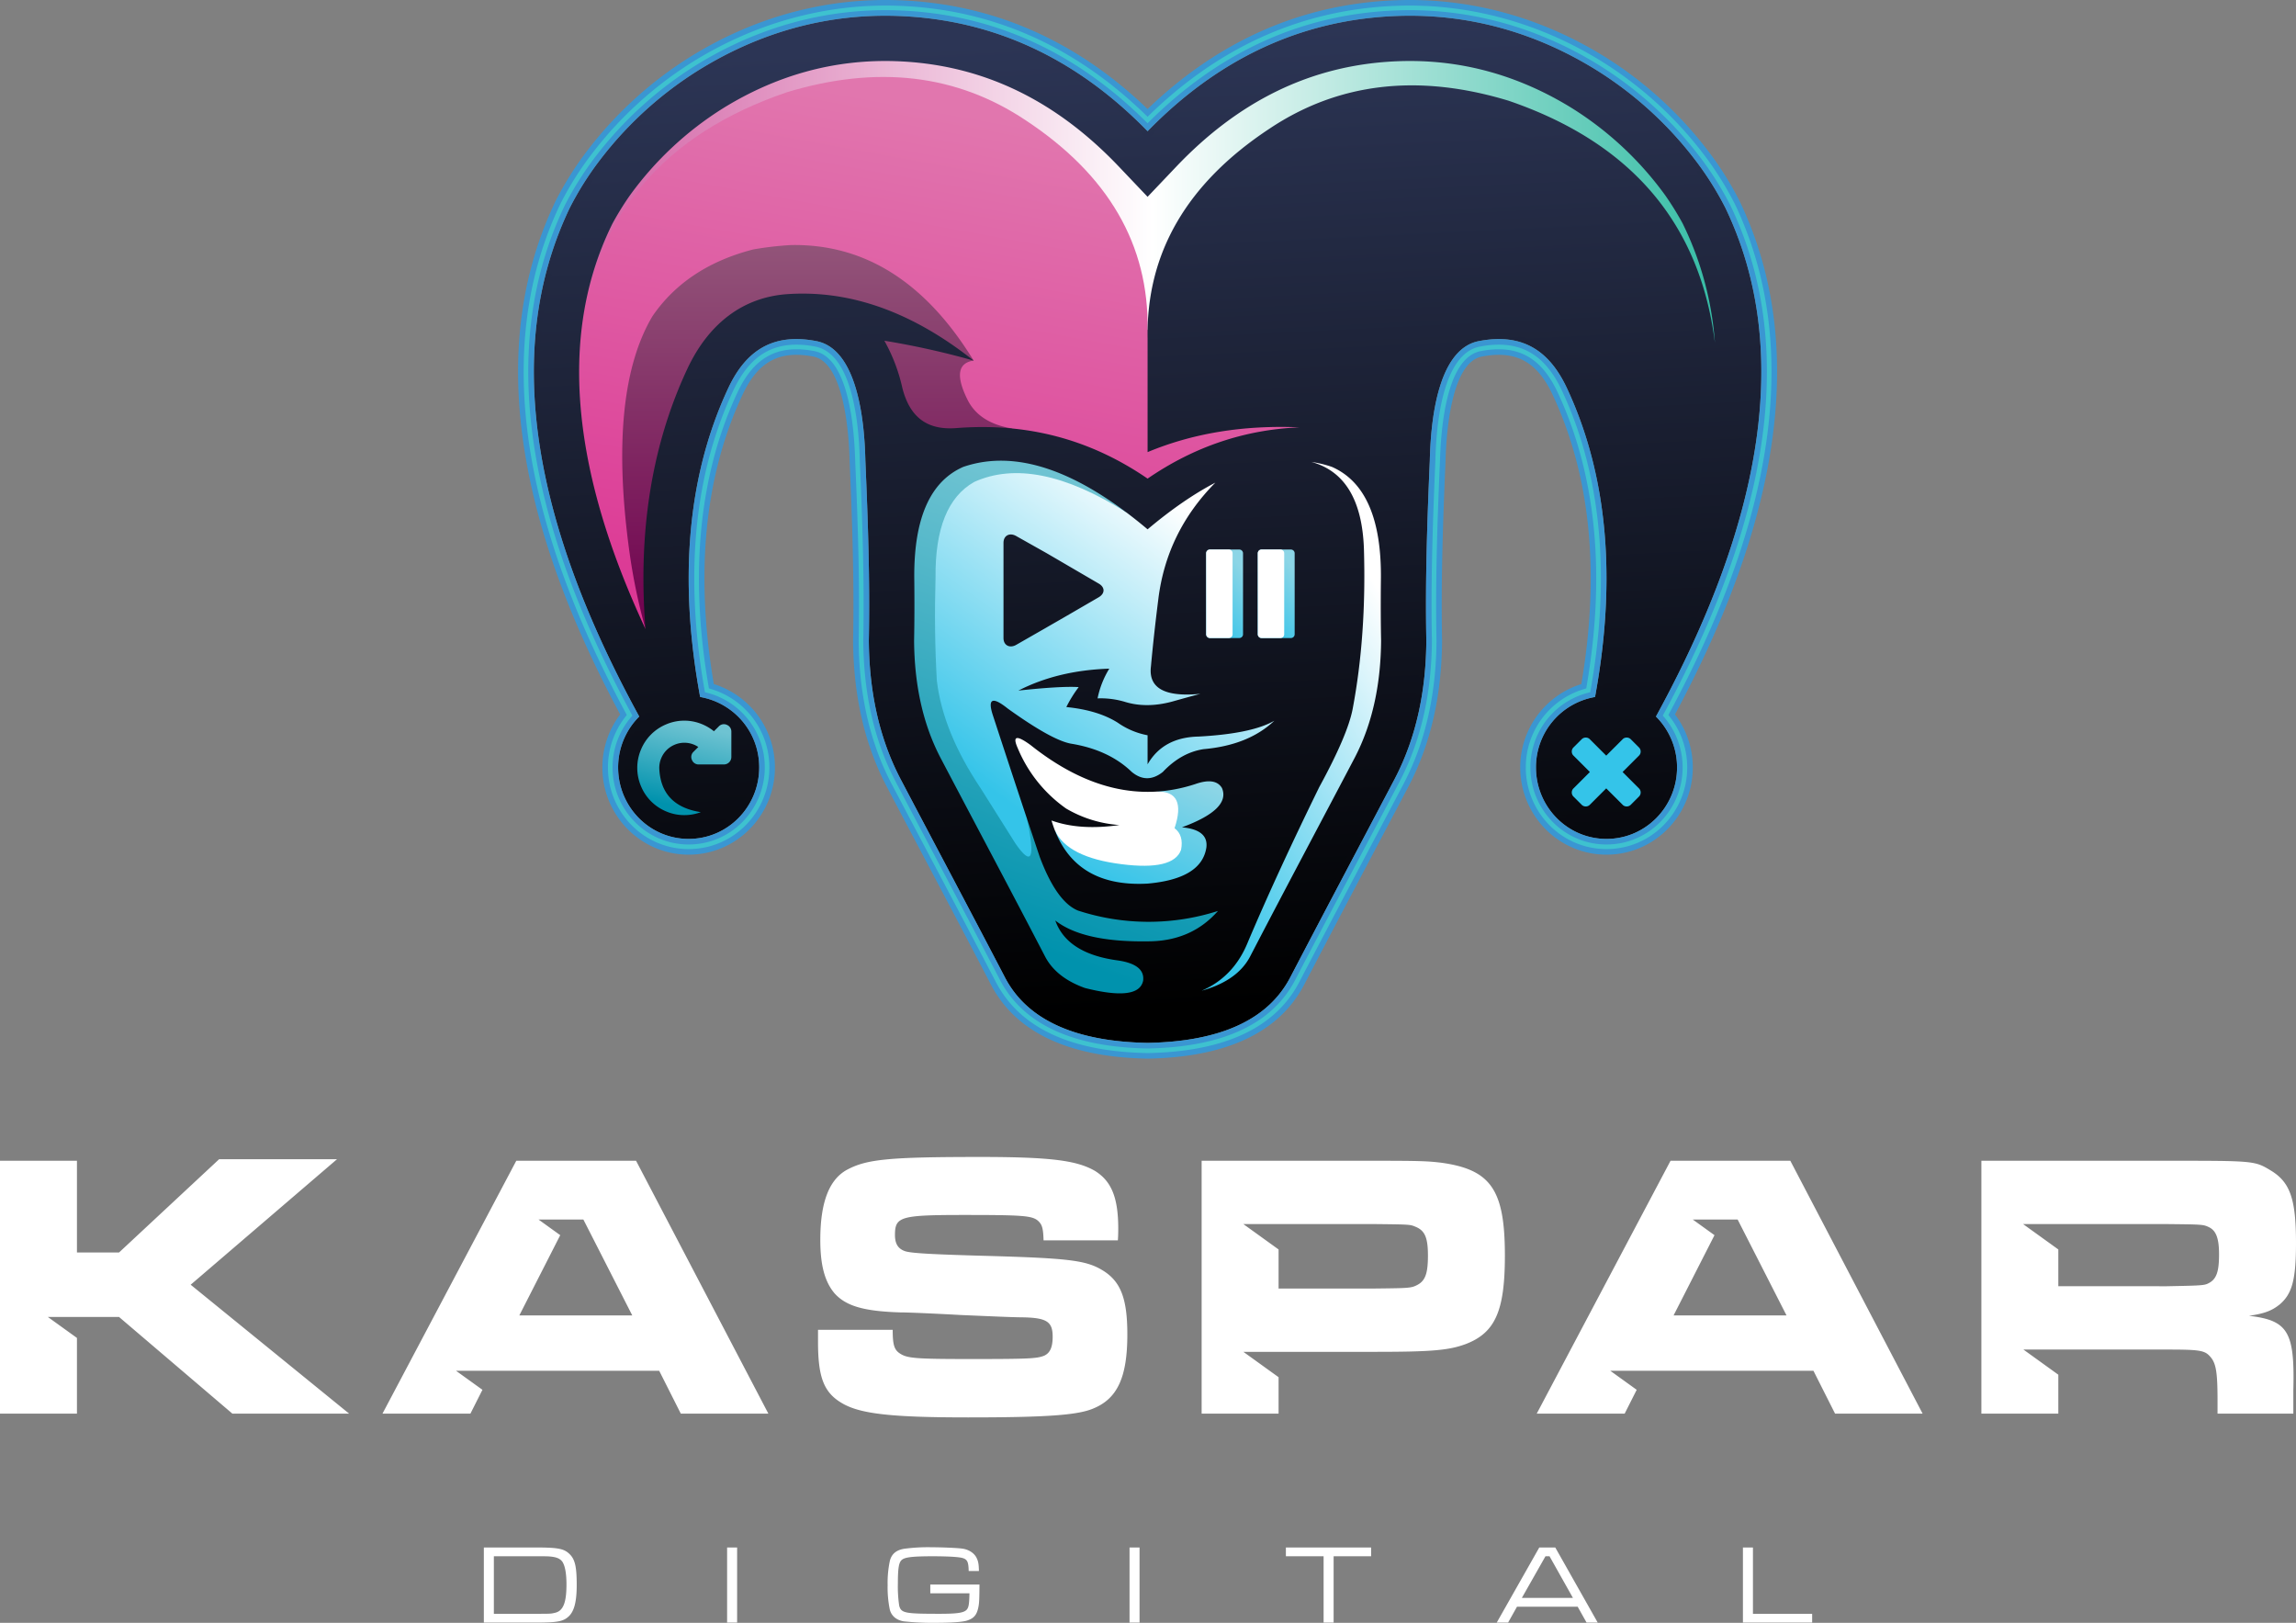 <svg xmlns="http://www.w3.org/2000/svg" xmlns:xlink="http://www.w3.org/1999/xlink" viewBox="0 0 1156.662 817.425"><rect x="0" y="0" width="1156.662" height="817.425" fill="#808080" stroke="none"/><defs><style>.cls-1{fill:#fff;}.cls-1,.cls-10,.cls-11,.cls-12,.cls-13,.cls-14,.cls-15,.cls-16,.cls-2,.cls-3,.cls-4,.cls-5,.cls-6,.cls-7,.cls-8,.cls-9{fill-rule:evenodd;}.cls-2{fill:url(#GradientFill_1);}.cls-3{fill:url(#GradientFill_2);}.cls-4{fill:url(#GradientFill_3);}.cls-5{fill:url(#GradientFill_4);}.cls-6{fill:url(#GradientFill_5);}.cls-7{fill:url(#GradientFill_6);}.cls-8{fill:url(#GradientFill_5-2);}.cls-9{fill:url(#GradientFill_7);}.cls-10{fill:url(#GradientFill_1-2);}.cls-11{fill:url(#GradientFill_4-2);}.cls-12{fill:url(#GradientFill_4-3);}.cls-13{fill:#3a96d2;}.cls-14{fill:#3ec2cf;}.cls-15{fill:url(#GradientFill_6-2);}.cls-16{fill:#34c4e9;}</style><linearGradient id="GradientFill_1" x1="594.026" y1="510.469" x2="569.676" y2="15.726" gradientUnits="userSpaceOnUse"><stop offset="0"/><stop offset="1" stop-color="#2c3555"/></linearGradient><linearGradient id="GradientFill_2" x1="452.844" y1="332.068" x2="502.316" y2="60.103" gradientUnits="userSpaceOnUse"><stop offset="0" stop-color="#dc3694"/><stop offset="1" stop-color="#e176ae"/></linearGradient><linearGradient id="GradientFill_3" x1="411.679" y1="316.835" x2="411.679" y2="123.425" gradientUnits="userSpaceOnUse"><stop offset="0" stop-color="#70004e"/><stop offset="1" stop-color="#925479"/></linearGradient><linearGradient id="GradientFill_4" x1="567.862" y1="450.986" x2="595.215" y2="389.778" gradientUnits="userSpaceOnUse"><stop offset="0" stop-color="#34c4e9"/><stop offset="1" stop-color="#8cd5e6"/></linearGradient><linearGradient id="GradientFill_5" x1="496.62" y1="396.276" x2="597.686" y2="256.673" gradientUnits="userSpaceOnUse"><stop offset="0" stop-color="#34c4e9"/><stop offset="1" stop-color="#fff"/></linearGradient><linearGradient id="GradientFill_6" x1="496.996" y1="468.467" x2="571.728" y2="264.779" gradientUnits="userSpaceOnUse"><stop offset="0" stop-color="#0092ad"/><stop offset="1" stop-color="#6ec3d2"/></linearGradient><linearGradient id="GradientFill_5-2" x1="569.315" y1="406.395" x2="708.341" y2="318.204" xlink:href="#GradientFill_5"/><linearGradient id="GradientFill_7" x1="289.94" y1="106.594" x2="871.308" y2="106.594" gradientUnits="userSpaceOnUse"><stop offset="0" stop-color="#d25ea3"/><stop offset="0.5" stop-color="#fff"/><stop offset="1" stop-color="#31bba3"/></linearGradient><linearGradient id="GradientFill_1-2" x1="593.858" y1="507.663" x2="569.833" y2="18.576" xlink:href="#GradientFill_1"/><linearGradient id="GradientFill_4-2" x1="605.179" y1="307.246" x2="628.659" y2="290.941" xlink:href="#GradientFill_4"/><linearGradient id="GradientFill_4-3" x1="631.182" y1="307.249" x2="654.661" y2="290.943" xlink:href="#GradientFill_4"/><linearGradient id="GradientFill_6-2" x1="339.614" y1="405.909" x2="348.681" y2="365.274" xlink:href="#GradientFill_6"/></defs><title>logo</title><g id="Vrstva_5" data-name="Vrstva 5"><path class="cls-1" d="M0,584.692V712.064H38.766V673.935L24.098,663.367H59.961l57.099,48.697H175.876L96.054,647.136l73.71-63.21h-59.388l-50.415,46.977H38.766v-46.212ZM243.747,817.313h26.482c10.605,0,13.554-.567,16.276-3.12,2.778-2.608,4.026-7.428,4.026-15.821,0-8.903-.794-12.59-3.29-15.255-2.892-3.006-5.726-3.628-17.409-3.628h-26.086v37.824Zm5.047-4.424V783.911h20.925c4.651,0,6.068,0,7.259.114,3.232.284,4.934.963,6.124,2.382,1.475,1.872,2.269,5.954,2.269,11.738,0,9.131-1.645,13.271-5.727,14.235-2.098.51-2.382.51-9.641.51ZM366.295,779.489v37.824h5.046V779.489Zm102.359,18.656v4.424H488.389c-.112,5.501-.396,7.145-1.416,8.279-1.418,1.532-4.707,2.042-13.497,2.042-17.58,0-19.452-.34-20.472-4.026a64.564,64.564,0,0,1-.68-11.115c0-7.599.452-10.604,1.871-11.909,1.531-1.474,5.443-1.928,16.047-1.928,3.119,0,7.997.114,10.095.283,3.97.285,5.444.625,6.408,1.588.85.851,1.192,2.269,1.248,5.559h5.16c-.057-3.29-.284-4.707-1.078-6.409-1.133-2.551-3.968-4.423-7.315-4.876-2.324-.341-10.206-.681-15.424-.681a91.199,91.199,0,0,0-13.666.738c-4.084.624-6.465,2.552-7.373,6.068a53.353,53.353,0,0,0-1.134,12.249,55.476,55.476,0,0,0,1.078,12.25c.794,3.288,3.346,5.386,6.974,6.01a136.088,136.088,0,0,0,16.276.736c7.883,0,13.44-.396,15.709-1.133,3.459-1.134,4.876-2.835,5.67-6.692.455-2.213.511-4.197.567-11.456ZM569.029,779.489v37.824h5.047V779.489Zm78.769,0v4.423h18.998v33.401h5.047V783.911h18.884v-4.423Zm151.47,37.824h5.615l-21.38-37.824h-8.053l-21.435,37.824h5.728l4.48-7.996h30.564l4.481,7.996Zm-6.861-12.419H766.661l11.909-20.982h2.042l11.795,20.982Zm85.631-25.404v37.824h34.877V812.889H883.085V779.489Zm-535.068-67.425h44.11l-66.646-127.372H260.091L192.681,712.064h44.305l6.052-11.999-13.299-9.581h102.345l10.886,21.58Zm-24.444-49.459H261.619l20.614-40.431-10.946-7.884h22.604l24.634,48.315ZM412.096,669.86v6.111c0,18.142,3.056,25.78,12.605,31.127,9.165,5.156,25.015,6.874,63.017,6.874,39.338,0,54.997-1.146,62.827-4.392,12.412-4.964,17.378-15.85,17.378-37.429,0-18.333-3.437-26.927-12.795-32.462-8.021-4.774-16.614-5.921-57.669-7.067-27.882-.764-37.813-1.337-41.25-2.292-3.628-1.146-5.347-3.63-5.347-8.211,0-9.357,2.673-10.121,35.328-10.121,29.217,0,33.61.382,36.666,2.865,2.099,1.91,2.673,3.628,2.864,9.93h37.429c.192-2.482.192-5.155.192-5.919,0-15.66-3.438-23.871-11.649-29.026-9.167-5.348-22.534-7.066-58.051-7.066-46.024,0-57.099,1.145-67.029,6.493-8.976,4.966-13.367,16.422-13.367,35.328,0,12.795,2.291,21.006,7.065,26.734,5.73,6.494,14.704,9.167,33.226,9.74,4.012,0,16.997.572,30.937,1.335,13.559.574,26.162,1.146,30.364,1.146,12.412.193,15.468,2.103,15.468,9.74,0,5.347-1.337,8.211-4.202,9.549-3.628,1.528-8.02,1.717-37.428,1.717-27.307,0-31.508-.381-35.138-2.673-3.055-1.91-3.818-4.391-3.818-12.031Zm193.256,42.204h38.765V693.717l-17.741-12.782h66.628c28.263,0,37.046-.763,45.64-4.009,14.705-5.729,19.479-16.804,19.479-44.495,0-33.226-7.066-43.349-32.274-46.784-6.492-.765-10.312-.956-33.228-.956H605.352V712.064Zm38.765-63.017V629.371l-17.752-12.789H692.621c17.378.191,17.76.191,20.432,1.336,4.774,1.909,6.304,5.538,6.304,14.513s-1.337,12.604-5.158,14.705c-3.245,1.717-4.009,1.717-21.578,1.91Zm280.333,63.017h44.111L901.916,584.692H841.573L774.163,712.064h44.303l6.052-11.999-13.298-9.581h102.345l10.885,21.58ZM900.006,662.605h-56.904l20.613-40.431L852.771,614.29h22.602l24.634,48.315Zm98.157,49.459h38.765V692.461l-17.585-12.671h72.39c16.041,0,18.906.382,21.581,3.437,3.054,3.246,3.819,7.83,3.819,22.152v6.684h38.192V700.224c.763-29.409-2.675-35.138-22.344-37.43,8.02-1.146,11.648-2.673,15.469-5.727,6.301-5.349,8.211-12.604,8.211-30.938,0-21.959-2.866-30.554-12.605-36.473-8.211-4.965-8.211-4.965-52.131-4.965H998.164V712.064Zm38.765-64.165V629.371L1019.177,616.582h72.366c17.95.191,18.332.191,21.197,1.527,3.628,1.718,5.155,5.538,5.155,13.751,0,8.21-1.146,12.03-4.582,14.132-2.675,1.527-2.675,1.527-21.771,1.909Z"/><path class="cls-2" d="M578.123,66.082c34.45-35.327,75.998-56.265,125.795-58.042,35.797-1.277,69.496,8.247,99.961,27.039a187.021,187.021,0,0,1,50.025,45.377A155.99,155.99,0,0,1,869.256,104.8q2.91,6.075,5.36,12.354c31.555,80.926-.953,171.662-40.394,243.773a36.112,36.112,0,0,1,10.629,25.663c0,19.693-15.735,35.982-35.534,35.982s-35.535-16.289-35.535-35.982a35.872,35.872,0,0,1,29.752-35.508c9.628-52.175,8.663-106.765-14.161-155.564-9.077-19.406-22.95-27.834-44.382-23.692-21.654,4.186-24.309,43.45-24.692,60.149-1.303,30.057-2.346,60.485-1.749,90.647-.146,24.334-4.682,48.312-16.075,69.985-17.459,33.215-35.097,66.368-52.44,99.638-13.642,26.281-44.727,32.557-71.854,33.072h-.114c-27.125-.515-58.213-6.791-71.853-33.07-17.343-33.272-34.982-66.425-52.441-99.64-11.392-21.672-15.929-45.651-16.075-70.062.597-30.086-.448-60.513-1.752-90.631-.381-16.638-3.036-55.902-24.69-60.088-21.432-4.142-35.306,4.284-44.383,23.692-22.824,48.8-23.789,103.389-14.161,155.564a35.872,35.872,0,0,1,29.752,35.508c0,19.694-15.736,35.982-35.536,35.982-19.799,0-35.534-16.289-35.534-35.982a36.119,36.119,0,0,1,10.63-25.664C282.581,288.816,250.073,198.08,281.628,117.155c1.632-4.184,3.42-8.306,5.395-12.424a155.782,155.782,0,0,1,15.318-24.275,187.026,187.026,0,0,1,50.026-45.377c30.465-18.792,64.165-28.317,99.962-27.039C502.124,9.817,543.674,30.755,578.123,66.082Z"/><path class="cls-3" d="M454.696,237.958q102.93,32.366,195.443-9.216Q739.753,210.759,537.674,49.412,403.857-17.492,313.958,90.667q-74.263,100.211,9.178,234.267,16.665,37.782,13.113-32.78Q335.761,146.83,418.982,162.075,449.663,199.214,454.696,237.958Z"/><path class="cls-4" d="M444.205,201.68q13.526,47.693,65.695,14.151-16.892-2.791-22.646-14.805-8.665-17.662,3.245-19.386-36.334-59.3-92.186-58.194a164.202,164.202,0,0,0-18.798,2.189q-33.722,8.662-50.834,33.657-22.363,37.717-11.869,116.634a293.6,293.6,0,0,0,8.368,40.909q4.943-30.629,8.041-56.317,13.581-71.7,38.869-90.743Q431.725,139.227,444.205,201.68Z"/><path class="cls-1" d="M606.791,384.816q39.032,3.082,12.238,32.999,2.025,44.412-57.038,37.371-30.387-5.087-58.786-96.375,32.639,24.184,58.13,29.939Q578.901,401.515,606.791,384.816Z"/><path class="cls-5" d="M627.329,421.761q6.332-58.086-44.383-23.043,15.02-.259,8.762,18.453,4.718,3.578,3.277,10.927-3.835,10.526-29.938,7.211-27.189-3.402-33.559-16.87Q527.516,470.101,584.496,453.666,630.117,452.965,627.329,421.761Z"/><path class="cls-6" d="M599.141,384.6q38.681-6.557,38.681-6.556,23.389-10.7,7.429-33.218-89.999,9.783-27.535-91.347,20.536-35.86-29.72-5.245-112.783-45.889-117.572,10.053-35.135,115.29,56.819,199.742-5.854-44.745-4.808-53.322-32.933-63.443-5.245-36.278Q568.274,411.119,599.141,384.6Z"/><path class="cls-7" d="M468.675,230.754q91.492-13.777,98.755,27.354-46.143-29.171-76.684-15.329-19.809,11.189-19.448,48.077-.781,27.102.655,52.008,3.097,25.954,22.072,54.197,17.483,27.751,17.483,27.752,12.376,17.973,5.779-12.634,30.744,52.735,104.363,40.169-11.126,53.727-59.442,57.256Q522.54,520.117,473.265,403.833,429.425,275.969,468.675,230.754Z"/><path class="cls-8" d="M625.137,501.963q31.941-30.832,76.487-142.048,15.291-102.93-20.542-138.987-56.839-4.189-22.29,32.344Q684.978,372.037,609.404,480.984,576.966,523.292,625.137,501.963Z"/><path class="cls-9" d="M578.123,79.128Q639.588,9.178,744,24.495,884.375,72.903,869.967,191.446,705.627,25.001,578.123,166.251q1.049-64.42-61.365-105.636-52.119-34.836-120.456-14.121-92.647,31.689-103.978,121.91-17.628-87.805,95.027-134.295Q485.436-2.137,578.123,79.128Z"/><path class="cls-10" d="M578.123,70.368Q524.305,13.753,452.223,11.011,400.095,9.319,353.928,37.609a188.365,188.365,0,0,0-49.233,44.662A162.165,162.165,0,0,0,289.67,106.084q-48.707,101.694,36.074,255.441a33.124,33.124,0,0,0-11.377,25.066,32.565,32.565,0,1,0,35.818-32.845q-17.545-92.255,13.995-159.487c9.556-20.564,24.644-29.653,47.64-25.35,16.682,3.367,26.229,24.969,27.098,62.938q2.437,56.22,1.752,90.758.237,39.015,15.735,68.619,52.448,99.653,52.448,99.652,15.807,30.455,69.27,31.47,53.465-1.016,69.272-31.47s17.482-33.217,52.447-99.652q15.499-29.605,15.733-68.619-.684-34.54,1.752-90.758c.871-37.97,10.417-59.571,27.099-62.938,22.995-4.303,38.084,4.786,47.639,25.35q31.538,67.233,13.995,159.487a32.732,32.732,0,1,0,24.44,7.78Q915.277,207.777,866.575,106.084a162.175,162.175,0,0,0-15.026-23.812,188.36,188.36,0,0,0-49.232-44.662q-46.166-28.29-98.294-26.598-72.082,2.741-125.9,59.357Zm-41.033,336.911a69.993,69.993,0,0,1-24.421-30.518q-4.085-9.182,6.476-1.485l-.003-.006q41.707,33.243,83.073,19.659,10.089-3.516,13.386,2.021,4.5,10.697-20.161,19.778,13.434,1.22,12.292,10.216-2.416,15.74-29.609,18.139-38.37,2.092-48.408-31.796,14.244,5.161,34.2,2.294a61.287,61.287,0,0,1-26.825-8.302Zm16.436-113.314c3.247,1.897,3.187,5.002-.06,6.906l-14.653,8.508c-3.254,1.904-8.713,5.008-11.974,6.904l-14.851,8.507c-3.255,1.898-6.455.364-6.455-3.397v-47.952c0-3.773,3.2-5.301,6.452-3.397l15.119,8.508c3.261,1.898,8.584,5,11.837,6.905l14.584,8.508Zm51.815,205.085q16.347-7.036,23.419-24.772Q643.32,439.947,664.597,396.482q14.271-26.118,16.827-39.335,7.002-36.988,5.682-80.857-1.354-36.738-26.465-43.611a57.554,57.554,0,0,1,10.353,2.504q25.244,11.083,24.662,56.771c-.117,10.28-.103,20.549.097,30.78-.153,20.545-3.827,40.95-13.456,59.267-17.475,33.24-35.2,66.417-52.495,99.743-4.802,9.248-14.143,14.428-24.461,17.307Zm6.912-255.937q-24.572,24.831-28.729,58.737-2.335,18.559-3.716,33.873-1.975,16.367,24.912,13.767-5.692,1.5-14.314,3.934-12.909,3.443-23.712.109a42.494,42.494,0,0,0-13.767-1.748,45.97,45.97,0,0,1,5.9-14.968q-25.878.837-45.783,11.036,21.502-2.308,30.376-1.748a63.117,63.117,0,0,0-6.228,10.052q15.889,1.566,25.895,7.868a38.521,38.521,0,0,0,15.034,6.337v14.641q7.833-13.633,25.723-13.987,26.85-1.451,38.134-7.975-13.017,12.327-35.62,14.313Q595.022,379.078,585.817,388.829q-7.995,6.335-15.679-.001-11.485-11.081-30.429-14.207-9.606-1.611-32.016-17.701-11.435-9.15-7.648,2.95,13.152,40.231,23.713,71.676,8.455,22.607,19.232,27.099a114.547,114.547,0,0,0,70.587.218q-13.529,15.369-35.454,15.297-32.479.489-46.497-10.488,5.918,16.679,31.469,20.105,13.813,2.003,12.783,10.212-2.146,10.551-29.34,3.676c-8.535-3.062-15.98-7.998-20.091-15.92-17.296-33.326-35.021-66.503-52.496-99.743-9.629-18.317-13.303-38.722-13.456-59.267.2-10.231.215-20.5.097-30.78q-.58-45.689,24.662-56.771,39.47-13.518,92.87,31.447l.001-.005.003.005q17.842-15.024,34.127-23.516Zm251.673-70.476v-.001Q852.593,82.415,759.946,50.725,691.609,30.011,639.489,64.846,577.076,106.062,578.123,170.482v57.257q34.247-14.285,76.482-12.487l.003.003c-27.864,1.196-53.143,9.825-76.484,25.829-28.894-19.813-60.761-28.324-96.825-25.42l.001-.001c-14.62.997-23.09-5.872-26.736-20.301v.003a86.749,86.749,0,0,0-9.046-23.74,402.544,402.544,0,0,1,44.982,10.017q-45.969-36.424-93.064-33.532v.001c-22.836,1.299-40.415,14.669-51.21,37.75-19.356,41.384-24.601,86.277-21.046,130.975-29.946-64.162-48.859-139.267-16.614-204.267a150.493,150.493,0,0,1,8.621-13.957,167.772,167.772,0,0,1,47.154-44.134c26.683-16.472,55.817-24.775,87.175-23.656,44.85,1.601,81.503,20.868,112.241,53.205L578.123,99.141l14.369-15.115c30.738-32.337,67.389-51.604,112.239-53.205,31.36-1.119,60.492,7.184,87.175,23.656a167.772,167.772,0,0,1,47.154,44.134,150.207,150.207,0,0,1,8.62,13.957,162.281,162.281,0,0,1,16.246,60.068Z"/><path class="cls-11" d="M624.348,276.805H609.489a1.884,1.884,0,0,0-1.858,1.857v40.866a1.884,1.884,0,0,0,1.858,1.858h14.859a1.886,1.886,0,0,0,1.857-1.858V278.662a1.886,1.886,0,0,0-1.857-1.857Z"/><path class="cls-1" d="M619.107,276.805H609.465a1.884,1.884,0,0,0-1.835,1.857v40.866a1.884,1.884,0,0,0,1.835,1.858h9.643a1.887,1.887,0,0,0,1.833-1.858V278.662a1.887,1.887,0,0,0-1.835-1.857Z"/><path class="cls-12" d="M650.354,276.805H635.494a1.884,1.884,0,0,0-1.858,1.857v40.866a1.884,1.884,0,0,0,1.858,1.858H650.354a1.888,1.888,0,0,0,1.859-1.858V278.662a1.888,1.888,0,0,0-1.859-1.857Z"/><path class="cls-1" d="M645.112,276.805h-9.642a1.884,1.884,0,0,0-1.835,1.857v40.866a1.884,1.884,0,0,0,1.835,1.858h9.643a1.887,1.887,0,0,0,1.833-1.858V278.662a1.887,1.887,0,0,0-1.835-1.857Z"/><path class="cls-13" d="M578.123,54.912C612.905,21.515,654.532,1.868,703.636.116c37.175-1.325,72.813,8.727,104.406,28.215a195.154,195.154,0,0,1,52.143,47.285A164.444,164.444,0,0,1,876.318,101.191l.09.184q3.037,6.34,5.594,12.899c31.817,81.592,1.219,172.109-38.191,245.598a44.117,44.117,0,0,1,8.969,26.72c0,24.06-19.279,43.91-43.464,43.91-24.185,0-43.464-19.85-43.464-43.91a43.916,43.916,0,0,1,30.783-42.016c8.333-48.929,6.891-100.077-14.446-145.699-7.519-16.074-17.915-22.702-35.696-19.263-15.777,3.049-17.987,40.285-18.269,52.545l-.005.161c-1.302,30.022-2.339,60.094-1.745,90.147l.003.203c-.155,25.609-5.001,50.828-16.986,73.627-17.459,33.212-35.105,66.323-52.424,99.608-15.195,29.203-48.531,36.767-78.738,37.34h-.413c-30.203-.572-63.544-8.137-78.738-37.339-17.318-33.285-34.966-66.398-52.425-99.61-12-22.828-16.831-48.062-16.986-73.704l.003-.205c.595-30.046-.447-60.116-1.746-90.13l-.006-.161c-.281-12.253-2.499-49.436-18.266-52.484-17.782-3.44-28.178,3.19-35.697,19.263-21.336,45.622-22.779,96.77-14.446,145.699A43.916,43.916,0,0,1,390.392,386.592c0,24.06-19.278,43.91-43.465,43.91-24.184,0-43.464-19.85-43.464-43.91a44.115,44.115,0,0,1,8.97-26.72c-39.412-73.487-70.008-164.004-38.192-245.596q2.569-6.591,5.631-12.971l.088-.181a163.977,163.977,0,0,1,16.1-25.508,195.154,195.154,0,0,1,52.143-47.285C379.797,8.843,415.436-1.209,452.611.116c49.104,1.752,90.732,21.399,125.512,54.796Zm0,11.17C543.674,30.755,502.124,9.817,452.328,8.04c-35.799-1.277-69.497,8.248-99.962,27.04a187.009,187.009,0,0,0-50.026,45.376,155.841,155.841,0,0,0-15.318,24.275c-1.974,4.118-3.762,8.24-5.393,12.424-31.556,80.925.952,171.662,40.394,243.772a36.116,36.116,0,0,0-10.63,25.664c0,19.693,15.736,35.98,35.534,35.98,19.799,0,35.536-16.288,35.536-35.98A35.87,35.87,0,0,0,352.711,351.084c-9.628-52.175-8.663-106.766,14.161-155.566,9.077-19.406,22.951-27.834,44.383-23.691,21.654,4.186,24.308,43.45,24.69,60.088,1.304,30.118,2.348,60.546,1.751,90.63.149,24.41,4.684,48.391,16.076,70.062,17.46,33.215,35.098,66.368,52.441,99.641,13.641,26.279,44.728,32.555,71.853,33.068h.113c27.128-.514,58.213-6.79,71.855-33.071,17.343-33.27,34.98-66.424,52.44-99.638,11.393-21.672,15.929-45.651,16.075-69.984-.597-30.162.447-60.59,1.749-90.648.383-16.698,3.038-55.962,24.692-60.148,21.431-4.143,35.305,4.286,44.382,23.691,22.824,48.8,23.789,103.391,14.161,155.566A35.87,35.87,0,0,0,773.782,386.592c0,19.693,15.736,35.98,35.535,35.98s35.534-16.288,35.534-35.98a36.111,36.111,0,0,0-10.629-25.663c39.441-72.111,71.949-162.848,40.394-243.774q-2.447-6.274-5.36-12.354a156.05,156.05,0,0,0-15.353-24.343A186.985,186.985,0,0,0,803.879,35.08c-30.465-18.792-64.163-28.318-99.961-27.04C654.121,9.817,612.573,30.755,578.123,66.082Z"/><path class="cls-14" d="M576.181,56.936C541.673,23.803,500.628,4.638,452.51,2.921,416.129,1.623,380.596,11.648,349.677,30.719a192.535,192.535,0,0,0-51.394,46.609,161.108,161.108,0,0,0-15.804,25.034l-.077.154q-3.012,6.282-5.547,12.777c-31.521,80.841-.839,170.735,38.051,243.251l.852,1.589-1.091,1.435a41.309,41.309,0,0,0-8.398,25.023c0,22.51,18.021,41.103,40.657,41.103,22.637,0,40.659-18.592,40.659-41.103A41.117,41.117,0,0,0,358.787,347.258l-1.654-.507-.291-1.704c-8.404-49.342-6.834-101.379,14.671-147.359,8.033-17.176,19.736-24.511,38.77-20.83,17.811,3.443,20.103,40.822,20.54,55.153l.004.126c1.303,30.081,2.345,60.195,1.748,90.28l-.001.159c.152,25.173,4.88,50,16.664,72.415,17.46,33.214,35.11,66.331,52.431,99.621,14.646,28.148,47.143,35.274,76.248,35.827h.36c29.16-.553,61.654-7.678,76.301-35.829,17.32-33.289,34.969-66.405,52.429-99.619,11.768-22.387,16.513-47.195,16.664-72.293l-.001-.177c-.595-30.119.443-60.238,1.746-90.288l.005-.161c.438-14.339,2.718-51.77,20.54-55.215,19.034-3.68,30.736,3.655,38.77,20.83,21.507,45.98,23.075,98.017,14.671,147.359l-.291,1.704-1.654.507a41.117,41.117,0,0,0-28.799,39.334c0,22.51,18.022,41.103,40.658,41.103s40.657-18.593,40.657-41.103a41.312,41.312,0,0,0-8.397-25.021l-1.091-1.436.852-1.588c38.889-72.518,69.574-162.411,38.05-243.252-1.675-4.295-3.478-8.544-5.502-12.687l-.067-.139A161.694,161.694,0,0,0,857.962,77.329,192.554,192.554,0,0,0,806.568,30.719C775.65,11.648,740.118,1.623,703.736,2.921,655.617,4.638,614.574,23.804,580.067,56.936L578.123,58.801l-1.942-1.866Zm1.942,5.15C612.708,27.451,654.3,7.003,703.818,5.237,739.983,3.946,774.618,13.734,805.353,32.691A190.03,190.03,0,0,1,856.126,78.744a159.155,159.155,0,0,1,15.63,24.779l.033.065q2.955,6.168,5.442,12.547c31.642,81.148-.158,171.765-39.566,244.341a38.947,38.947,0,0,1,9.993,26.116c0,21.232-16.984,38.788-38.341,38.788s-38.341-17.556-38.341-38.788a38.723,38.723,0,0,1,30.142-37.9c9.144-50.981,7.988-104.359-14.287-151.984-8.513-18.201-21.198-26.013-41.308-22.126-19.541,3.778-22.062,41.948-22.42,57.516-1.305,30.13-2.345,60.308-1.747,90.47l.001.073c-.15,24.778-4.799,49.208-16.398,71.273-17.461,33.218-35.112,66.337-52.434,99.628-14.22,27.33-46.113,34.048-74.344,34.583l-.166-.001c-28.174-.534-60.071-7.252-74.288-34.58-17.323-33.292-34.975-66.411-52.438-99.63-11.613-22.092-16.248-46.539-16.397-71.351l.001-.072c.597-30.155-.446-60.33-1.752-90.51-.356-15.502-2.889-53.623-22.416-57.399-20.11-3.887-32.797,3.923-41.309,22.126-22.275,47.625-23.431,101.002-14.287,151.984a38.723,38.723,0,0,1,30.142,37.9c0,21.232-16.984,38.788-38.342,38.788-21.357,0-38.34-17.556-38.34-38.788a38.952,38.952,0,0,1,9.993-26.117c-39.41-72.574-71.208-163.191-39.567-244.338q2.5-6.411,5.479-12.618l.031-.063A158.772,158.772,0,0,1,300.118,78.744a190.04,190.04,0,0,1,50.776-46.053C381.627,13.734,416.264,3.946,452.429,5.237,501.947,7.003,543.54,27.451,578.123,62.086Z"/><path class="cls-15" d="M351.781,376.269a12.577,12.577,0,0,0-11.921-1.139,12.508,12.508,0,0,0-6.742,6.767,12.382,12.382,0,0,0-.994,4.899l.011.518.001.036.029.48q1.216,18.205,20.886,21.259A23.504,23.504,0,0,1,344.736,410.589a23.067,23.067,0,0,1-9.209-1.893A23.472,23.472,0,0,1,322.924,396.04a23.597,23.597,0,0,1,0-18.489,23.465,23.465,0,0,1,12.603-12.655,23.325,23.325,0,0,1,17.996-.174,23.957,23.957,0,0,1,6.135,3.617l2.389-2.379a3.534,3.534,0,0,1,4.135-.833,3.616,3.616,0,0,1,2.252,3.44v12.76a3.758,3.758,0,0,1-3.726,3.742h-12.709a3.604,3.604,0,0,1-3.431-2.299,3.546,3.546,0,0,1,.802-4.082Z"/><path class="cls-16" d="M825.656,397.113a2.808,2.808,0,0,1,.866,2.05,2.857,2.857,0,0,1-.866,2.094l-4.099,4.099a2.849,2.849,0,0,1-2.094.864,2.797,2.797,0,0,1-2.049-.864l-8.242-8.244-8.244,8.244a2.797,2.797,0,0,1-2.049.864,2.849,2.849,0,0,1-2.094-.864l-4.099-4.099a2.852,2.852,0,0,1-.866-2.094,2.803,2.803,0,0,1,.866-2.05l8.242-8.241-8.242-8.244a2.798,2.798,0,0,1-.866-2.049,2.851,2.851,0,0,1,.866-2.094l4.099-4.099a2.854,2.854,0,0,1,2.094-.864,2.802,2.802,0,0,1,2.049.864l8.244,8.242,8.242-8.242a2.8,2.8,0,0,1,2.049-.864,2.854,2.854,0,0,1,2.094.864l4.099,4.099a2.855,2.855,0,0,1,.866,2.094,2.803,2.803,0,0,1-.866,2.049l-8.242,8.244Z"/></g></svg>